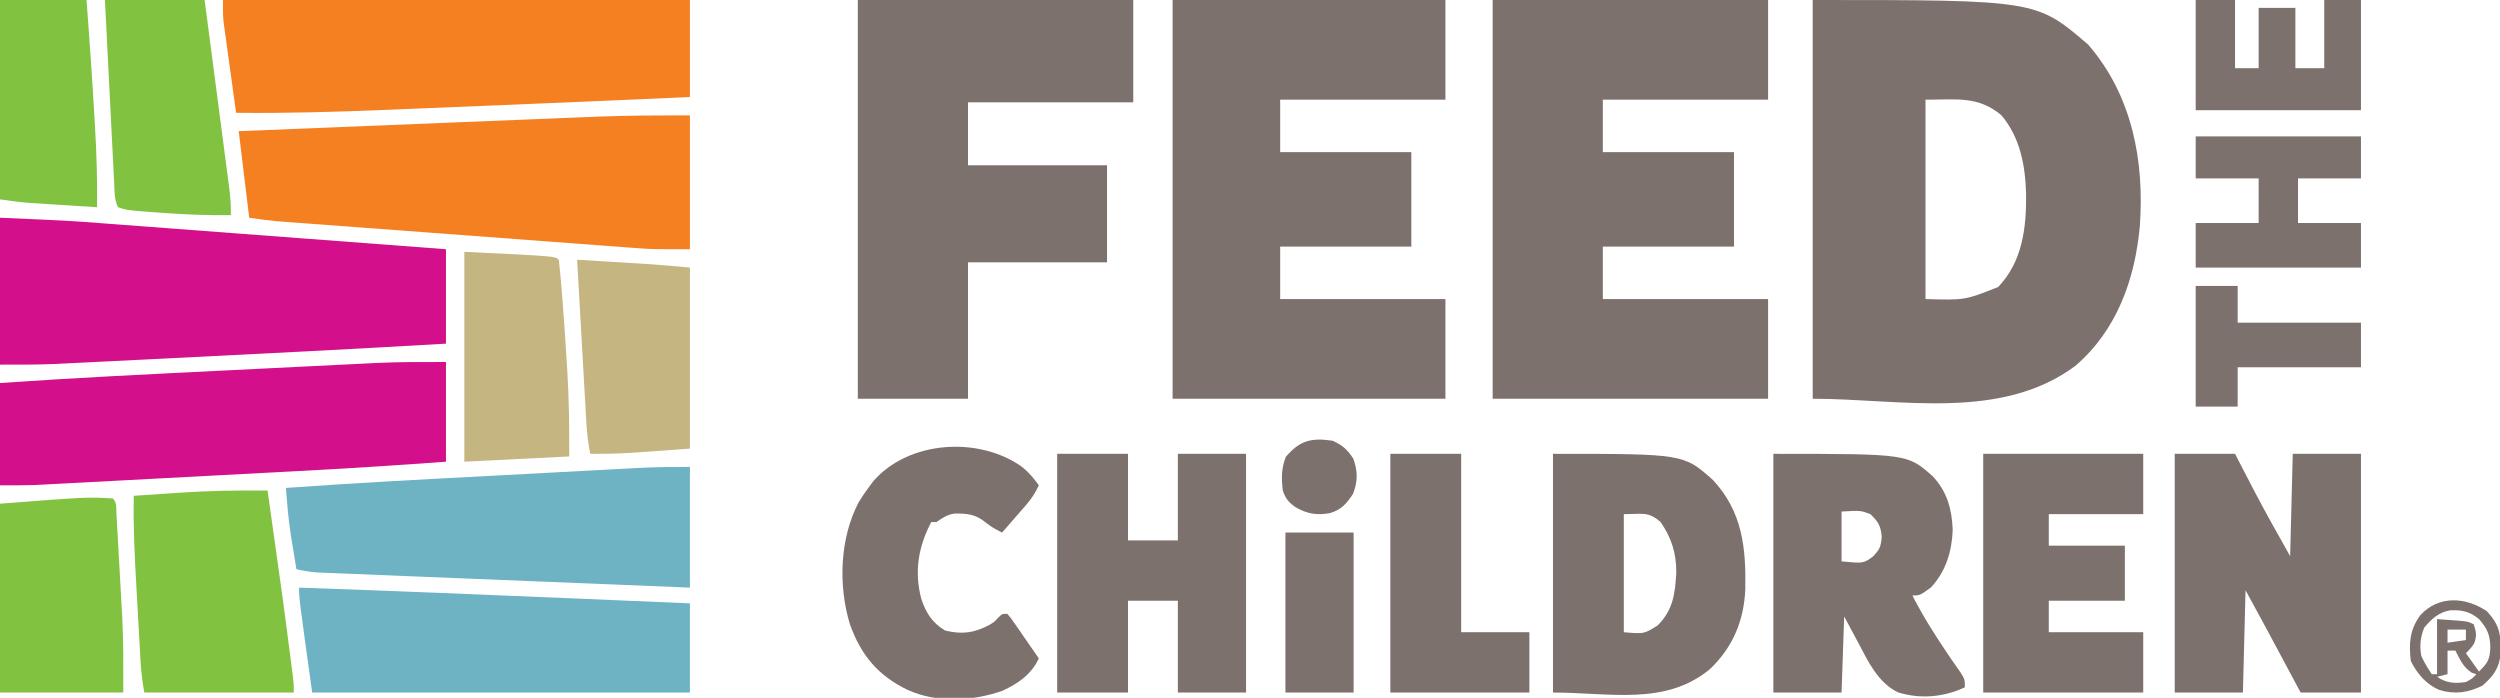 <svg xmlns="http://www.w3.org/2000/svg" width="953" height="266"><path d="M0 0 C85.203 0 85.203 0 105 17 C121.7 36.245 126.465 61.097 124.723 85.957 C122.923 106.318 116.005 125.878 100.059 139.516 C71.558 160.638 33.171 152 0 152 C0 101.84 0 51.68 0 0 Z M43 38 C43 63.08 43 88.16 43 114 C58.046 114.44 58.046 114.44 70.75 109.375 C79.938 99.677 81.474 86.891 81.351 74.081 C81.038 63.125 79.187 52.654 72 44 C63.161 36.496 54.916 38 43 38 Z " fill="#7D716D" transform="translate(691,0)"></path><path d="M0 0 C34.65 0 69.3 0 105 0 C105 12.54 105 25.08 105 38 C84.21 38 63.42 38 42 38 C42 44.6 42 51.2 42 58 C58.5 58 75 58 92 58 C92 69.88 92 81.76 92 94 C75.5 94 59 94 42 94 C42 100.6 42 107.2 42 114 C62.79 114 83.58 114 105 114 C105 126.54 105 139.08 105 152 C70.35 152 35.7 152 0 152 C0 101.84 0 51.68 0 0 Z " fill="#7D716D" transform="translate(569,0)"></path><path d="M0 0 C34.32 0 68.64 0 104 0 C104 12.54 104 25.08 104 38 C83.21 38 62.42 38 41 38 C41 44.6 41 51.2 41 58 C57.5 58 74 58 91 58 C91 69.88 91 81.76 91 94 C74.5 94 58 94 41 94 C41 100.6 41 107.2 41 114 C61.79 114 82.58 114 104 114 C104 126.54 104 139.08 104 152 C69.68 152 35.36 152 0 152 C0 101.84 0 51.68 0 0 Z " fill="#7D716D" transform="translate(447,0)"></path><path d="M0 0 C34.65 0 69.3 0 105 0 C105 12.87 105 25.74 105 39 C84.21 39 63.42 39 42 39 C42 46.92 42 54.84 42 63 C59.49 63 76.98 63 95 63 C95 75.21 95 87.42 95 100 C77.51 100 60.02 100 42 100 C42 117.16 42 134.32 42 152 C28.14 152 14.28 152 0 152 C0 101.84 0 51.68 0 0 Z " fill="#7D716D" transform="translate(327,0)"></path><path d="M0 0 C26.423 1.149 26.423 1.149 39.105 2.123 C40.557 2.232 42.009 2.341 43.46 2.449 C47.312 2.737 51.164 3.029 55.016 3.323 C59.074 3.631 63.133 3.935 67.191 4.239 C74.837 4.814 82.482 5.392 90.128 5.971 C98.849 6.632 107.57 7.288 116.291 7.945 C134.194 9.292 152.097 10.645 170 12 C170 23.88 170 35.76 170 48 C135.333 50.025 100.655 51.8 65.972 53.515 C62.507 53.687 59.043 53.86 55.578 54.034 C50.028 54.312 44.478 54.586 38.927 54.857 C36.86 54.959 34.793 55.061 32.725 55.165 C29.849 55.31 26.972 55.45 24.096 55.589 C23.277 55.631 22.458 55.673 21.615 55.716 C14.387 56.057 7.266 56 0 56 C0 37.52 0 19.04 0 0 Z " fill="#D40F8C" transform="translate(0,83)"></path><path d="M0 0 C0 16.83 0 33.66 0 51 C-14.625 51 -14.625 51 -20.135 50.589 C-21.388 50.498 -22.641 50.407 -23.932 50.313 C-25.272 50.211 -26.611 50.109 -27.951 50.006 C-29.399 49.899 -30.848 49.792 -32.297 49.686 C-36.189 49.399 -40.081 49.106 -43.973 48.812 C-48.064 48.503 -52.156 48.2 -56.247 47.896 C-63.108 47.386 -69.968 46.872 -76.829 46.355 C-84.747 45.759 -92.667 45.168 -100.586 44.58 C-109.046 43.951 -117.506 43.319 -125.965 42.686 C-128.393 42.504 -130.821 42.324 -133.248 42.143 C-137.065 41.859 -140.882 41.572 -144.699 41.284 C-146.095 41.178 -147.492 41.074 -148.889 40.97 C-150.802 40.828 -152.714 40.683 -154.627 40.538 C-155.695 40.458 -156.763 40.377 -157.864 40.295 C-161.255 39.976 -164.628 39.482 -168 39 C-169.32 28.11 -170.64 17.22 -172 6 C-152.675 5.213 -133.35 4.43 -114.024 3.653 C-105.049 3.292 -96.074 2.93 -87.098 2.563 C-79.266 2.244 -71.433 1.927 -63.6 1.614 C-59.461 1.449 -55.323 1.282 -51.185 1.111 C-47.271 0.95 -43.356 0.793 -39.442 0.638 C-38.024 0.582 -36.605 0.524 -35.187 0.464 C-23.44 -0.028 -11.777 0 0 0 Z " fill="#F58022" transform="translate(263,44)"></path><path d="M0 0 C58.74 0 117.48 0 178 0 C178 12.21 178 24.42 178 37 C142.581 38.548 107.161 40.069 71.736 41.487 C68.451 41.619 65.166 41.753 61.882 41.889 C42.909 42.674 23.994 43.217 5 43 C4.283 37.841 3.571 32.682 2.864 27.521 C2.623 25.768 2.38 24.014 2.136 22.261 C1.785 19.734 1.439 17.207 1.094 14.68 C0.984 13.901 0.875 13.123 0.762 12.321 C0.662 11.581 0.562 10.84 0.459 10.078 C0.37 9.434 0.281 8.79 0.19 8.126 C-0.051 5.427 0 2.709 0 0 Z " fill="#F58022" transform="translate(85,0)"></path><path d="M0 0 C0 12.54 0 25.08 0 38 C-19.049 39.411 -38.09 40.614 -57.164 41.616 C-60.023 41.767 -62.882 41.919 -65.74 42.071 C-72.48 42.43 -79.22 42.787 -85.959 43.142 C-92.872 43.505 -99.784 43.873 -106.696 44.243 C-112.693 44.563 -118.689 44.881 -124.686 45.198 C-128.241 45.386 -131.797 45.574 -135.353 45.765 C-139.299 45.976 -143.245 46.183 -147.192 46.389 C-148.923 46.483 -148.923 46.483 -150.69 46.578 C-152.316 46.662 -152.316 46.662 -153.975 46.748 C-154.902 46.797 -155.83 46.846 -156.786 46.896 C-161.189 47.038 -165.595 47 -170 47 C-170 34.13 -170 21.26 -170 8 C-141.151 6.004 -112.274 4.6 -83.392 3.184 C-77.796 2.909 -72.2 2.629 -66.604 2.348 C-61.123 2.073 -55.642 1.802 -50.161 1.533 C-46.922 1.374 -43.683 1.213 -40.444 1.05 C-36.842 0.869 -33.24 0.693 -29.637 0.519 C-28.091 0.44 -28.091 0.44 -26.513 0.359 C-17.646 -0.061 -8.912 0 0 0 Z " fill="#D40F8C" transform="translate(170,138)"></path><path d="M0 0 C0 15.18 0 30.36 0 46 C-18.819 45.239 -37.639 44.475 -56.458 43.705 C-65.196 43.347 -73.934 42.991 -82.672 42.639 C-90.288 42.332 -97.904 42.022 -105.52 41.708 C-109.552 41.542 -113.585 41.378 -117.618 41.217 C-121.414 41.065 -125.21 40.91 -129.006 40.752 C-130.399 40.694 -131.792 40.638 -133.185 40.583 C-135.088 40.509 -136.991 40.428 -138.894 40.348 C-139.959 40.305 -141.023 40.261 -142.12 40.217 C-144.824 40.013 -147.358 39.596 -150 39 C-150.485 36.084 -150.963 33.168 -151.438 30.25 C-151.572 29.444 -151.707 28.639 -151.846 27.809 C-152.606 23.101 -153.167 18.421 -153.547 13.667 C-153.676 12.068 -153.676 12.068 -153.808 10.438 C-153.871 9.633 -153.935 8.829 -154 8 C-127.376 6.059 -100.718 4.695 -74.062 3.286 C-67.558 2.942 -61.053 2.593 -54.549 2.243 C-49.49 1.972 -44.431 1.703 -39.372 1.435 C-36.972 1.308 -34.573 1.179 -32.173 1.05 C-28.831 0.87 -25.488 0.694 -22.146 0.519 C-21.176 0.466 -20.206 0.413 -19.206 0.359 C-12.778 0.027 -6.457 0 0 0 Z " fill="#6DB3C4" transform="translate(263,178)"></path><path d="M0 0 C7.59 0 15.18 0 23 0 C23.762 1.475 24.524 2.949 25.309 4.469 C26.351 6.479 27.394 8.49 28.438 10.5 C29.183 11.944 29.183 11.944 29.943 13.418 C34.44 22.071 39.21 30.484 44 39 C44.33 26.13 44.66 13.26 45 0 C53.58 0 62.16 0 71 0 C71 30.03 71 60.06 71 91 C63.41 91 55.82 91 48 91 C46.987 89.106 45.974 87.213 44.93 85.262 C43.927 83.388 42.924 81.515 41.921 79.641 C41.234 78.359 40.548 77.076 39.861 75.793 C38.864 73.928 37.865 72.064 36.867 70.199 C36.27 69.084 35.673 67.968 35.058 66.819 C32.391 61.869 29.692 56.936 27 52 C26.67 64.87 26.34 77.74 26 91 C17.42 91 8.84 91 0 91 C0 60.97 0 30.94 0 0 Z " fill="#7D716D" transform="translate(829,173)"></path><path d="M0 0 C34.965 1.218 69.92 2.646 104.875 4.125 C105.965 4.171 107.055 4.217 108.177 4.265 C121.785 4.841 135.393 5.42 149 6 C149 17.22 149 28.44 149 40 C101.48 40 53.96 40 5 40 C0 4 0 4 0 0 Z " fill="#6DB3C4" transform="translate(114,224)"></path><path d="M0 0 C8.91 0 17.82 0 27 0 C27 10.89 27 21.78 27 33 C33.27 33 39.54 33 46 33 C46 22.11 46 11.22 46 0 C54.58 0 63.16 0 72 0 C72 30.03 72 60.06 72 91 C63.42 91 54.84 91 46 91 C46 79.45 46 67.9 46 56 C39.73 56 33.46 56 27 56 C27 67.55 27 79.1 27 91 C18.09 91 9.18 91 0 91 C0 60.97 0 30.94 0 0 Z " fill="#7D716D" transform="translate(403,173)"></path><path d="M0 0 C49.8 0 49.8 0 61 10 C72.202 22.071 73.607 35.781 73.309 51.594 C72.809 63.558 68.595 73.725 59.828 82.066 C42.77 96.154 21.677 91 0 91 C0 60.97 0 30.94 0 0 Z M27 23 C27 37.85 27 52.7 27 68 C34.682 68.675 34.682 68.675 39.875 65.438 C45.798 59.515 46.554 53.325 47 45.219 C47 37.866 45.212 32.017 41 26 C36.314 21.849 34.046 23 27 23 Z " fill="#7D716D" transform="translate(592,173)"></path><path d="M0 0 C51.107 0 51.107 0 60.727 8.531 C66.216 14.264 68.081 21.188 68.375 29 C68.079 37.21 65.726 44.954 60 51 C55.839 54 55.839 54 53 54 C57.03 61.879 61.675 69.207 66.633 76.52 C67.028 77.103 67.422 77.686 67.829 78.288 C68.971 79.957 70.137 81.61 71.305 83.262 C73 86 73 86 73 89 C65.007 92.762 56.106 93.578 47.562 90.938 C39.783 87.239 35.976 78.829 32.125 71.562 C30.434 68.407 28.742 65.251 27 62 C26.67 71.57 26.34 81.14 26 91 C17.42 91 8.84 91 0 91 C0 60.97 0 30.94 0 0 Z M26 22 C26 28.27 26 34.54 26 41 C34.318 41.795 34.318 41.795 38 39.125 C40.581 36.383 40.954 35.487 41.312 31.688 C40.95 27.412 40.039 25.952 37 23 C33.262 21.578 33.262 21.578 26 22 Z " fill="#7D716D" transform="translate(676,173)"></path><path d="M0 0 C20.13 0 40.26 0 61 0 C61 7.59 61 15.18 61 23 C49.12 23 37.24 23 25 23 C25 26.96 25 30.92 25 35 C34.57 35 44.14 35 54 35 C54 41.93 54 48.86 54 56 C44.43 56 34.86 56 25 56 C25 59.96 25 63.92 25 68 C36.88 68 48.76 68 61 68 C61 75.59 61 83.18 61 91 C40.87 91 20.74 91 0 91 C0 60.97 0 30.94 0 0 Z " fill="#7D716D" transform="translate(756,173)"></path><path d="M0 0 C5.841 41.416 5.841 41.416 8.375 61 C8.542 62.285 8.71 63.569 8.882 64.893 C9.032 66.063 9.182 67.232 9.336 68.438 C9.465 69.447 9.595 70.456 9.728 71.496 C10 74 10 74 10 77 C-8.81 77 -27.62 77 -47 77 C-47.654 73.073 -48.166 69.525 -48.389 65.6 C-48.449 64.568 -48.509 63.535 -48.571 62.472 C-48.631 61.369 -48.692 60.265 -48.754 59.129 C-48.819 57.974 -48.884 56.82 -48.951 55.63 C-49.088 53.187 -49.224 50.744 -49.357 48.3 C-49.56 44.607 -49.771 40.914 -49.982 37.221 C-50.641 25.472 -51.257 13.769 -51 2 C-46.791 1.707 -42.582 1.423 -38.372 1.146 C-36.949 1.051 -35.527 0.954 -34.105 0.854 C-22.723 0.061 -11.408 -0.113 0 0 Z " fill="#81C341" transform="translate(102,187)"></path><path d="M0 0 C2.576 2.07 4.461 4.309 6.375 7 C5.063 9.843 3.608 12.094 1.555 14.453 C1.02 15.072 0.485 15.691 -0.066 16.328 C-0.9 17.279 -0.9 17.279 -1.75 18.25 C-2.595 19.225 -2.595 19.225 -3.457 20.219 C-4.843 21.816 -6.233 23.408 -7.625 25 C-10.128 23.815 -12.004 22.695 -14.188 20.938 C-17.879 18.004 -20.97 17.731 -25.625 17.766 C-28.452 18.097 -30.33 19.38 -32.625 21 C-33.285 21 -33.945 21 -34.625 21 C-39.582 30.439 -41.153 39.885 -38.438 50.25 C-36.64 55.617 -34.3 59.409 -29.312 62.375 C-22.694 63.914 -18.285 63.291 -12.387 60.168 C-10.553 59.04 -10.553 59.04 -9.02 57.363 C-7.625 56 -7.625 56 -5.625 56 C-4.296 57.561 -4.296 57.561 -2.805 59.719 C-2.27 60.486 -1.735 61.253 -1.184 62.043 C-0.35 63.259 -0.35 63.259 0.5 64.5 C1.345 65.716 1.345 65.716 2.207 66.957 C3.602 68.967 4.991 70.982 6.375 73 C3.478 79.125 -1.443 82.541 -7.547 85.34 C-18.971 89.333 -32.404 90.048 -43.625 85 C-54.963 79.494 -61.38 71.828 -65.625 60 C-70.117 45.293 -69.527 27.338 -62.387 13.621 C-61.216 11.652 -60.004 9.828 -58.625 8 C-58.019 7.178 -57.413 6.355 -56.789 5.508 C-43.3 -10.124 -16.428 -11.768 0 0 Z " fill="#7D716D" transform="translate(389.625,178)"></path><path d="M0 0 C1.628 1.628 1.261 3.518 1.389 5.769 C1.449 6.789 1.509 7.808 1.571 8.859 C1.631 9.976 1.692 11.092 1.754 12.242 C1.852 13.97 1.852 13.97 1.951 15.733 C2.089 18.19 2.224 20.646 2.357 23.103 C2.558 26.797 2.77 30.49 2.982 34.184 C3.115 36.578 3.247 38.973 3.379 41.367 C3.441 42.447 3.504 43.527 3.568 44.64 C4.087 54.466 4 64.111 4 74 C-11.51 74 -27.02 74 -43 74 C-43 50.24 -43 26.48 -43 2 C-9.701 -0.561 -9.701 -0.561 0 0 Z " fill="#81C341" transform="translate(43,190)"></path><path d="M0 0 C12.54 0 25.08 0 38 0 C40.496 19.016 40.496 19.016 41.555 27.127 C42.277 32.66 43 38.193 43.728 43.725 C44.314 48.185 44.897 52.646 45.478 57.108 C45.7 58.809 45.924 60.51 46.148 62.211 C46.462 64.595 46.773 66.979 47.082 69.364 C47.176 70.066 47.269 70.768 47.365 71.491 C47.819 75.018 48.101 78.444 48 82 C38.909 82.128 29.937 81.769 20.875 81.062 C19.671 80.975 18.467 80.888 17.227 80.799 C8.391 80.13 8.391 80.13 5 79 C3.519 76.038 3.674 72.96 3.519 69.705 C3.48 68.953 3.441 68.202 3.401 67.428 C3.272 64.939 3.15 62.45 3.027 59.961 C2.939 58.237 2.851 56.514 2.763 54.79 C2.53 50.25 2.303 45.709 2.077 41.168 C1.805 35.722 1.526 30.277 1.249 24.831 C0.827 16.554 0.414 8.277 0 0 Z " fill="#81C341" transform="translate(40,0)"></path><path d="M0 0 C8.91 0 17.82 0 27 0 C27 22.44 27 44.88 27 68 C35.58 68 44.16 68 53 68 C53 75.59 53 83.18 53 91 C35.51 91 18.02 91 0 91 C0 60.97 0 30.94 0 0 Z " fill="#7D716D" transform="translate(530,173)"></path><path d="M0 0 C34.65 1.65 34.65 1.65 36 3 C36.372 6.148 36.676 9.279 36.938 12.438 C37.064 13.939 37.064 13.939 37.193 15.471 C37.886 24.015 38.465 32.565 38.99 41.121 C39.078 42.554 39.168 43.987 39.259 45.421 C39.948 56.318 40 67.05 40 78 C26.8 78.66 13.6 79.32 0 80 C0 53.6 0 27.2 0 0 Z " fill="#C4B581" transform="translate(177,96)"></path><path d="M0 0 C4.356 0.264 8.712 0.531 13.068 0.8 C14.544 0.89 16.021 0.98 17.498 1.07 C19.641 1.2 21.783 1.332 23.926 1.465 C25.85 1.583 25.85 1.583 27.814 1.703 C32.881 2.063 37.94 2.54 43 3 C43 25.77 43 48.54 43 72 C16 74 16 74 5 74 C4.181 69.905 3.754 66.243 3.519 62.098 C3.48 61.425 3.441 60.751 3.401 60.057 C3.273 57.844 3.15 55.631 3.027 53.418 C2.939 51.878 2.851 50.338 2.763 48.798 C2.531 44.756 2.304 40.714 2.077 36.671 C1.845 32.542 1.609 28.412 1.373 24.283 C0.911 16.189 0.454 8.095 0 0 Z " fill="#C4B581" transform="translate(220,99)"></path><path d="M0 0 C10.89 0 21.78 0 33 0 C34.104 14.822 35.143 29.641 35.991 44.48 C36.079 46.012 36.168 47.545 36.259 49.077 C36.848 59.066 37.115 68.993 37 79 C32.855 78.737 28.711 78.47 24.567 78.2 C23.16 78.109 21.753 78.019 20.345 77.93 C18.312 77.801 16.279 77.668 14.246 77.535 C13.026 77.457 11.806 77.378 10.549 77.297 C7.018 77.002 3.507 76.501 0 76 C0 50.92 0 25.84 0 0 Z " fill="#81C341" transform="translate(0,0)"></path><path d="M0 0 C20.79 0 41.58 0 63 0 C63 5.28 63 10.56 63 16 C55.08 16 47.16 16 39 16 C39 21.61 39 27.22 39 33 C46.92 33 54.84 33 63 33 C63 38.61 63 44.22 63 50 C42.21 50 21.42 50 0 50 C0 44.39 0 38.78 0 33 C7.92 33 15.84 33 24 33 C24 27.39 24 21.78 24 16 C16.08 16 8.16 16 0 16 C0 10.72 0 5.44 0 0 Z " fill="#7D716D" transform="translate(837,52)"></path><path d="M0 0 C4.95 0 9.9 0 15 0 C15 8.58 15 17.16 15 26 C17.97 26 20.94 26 24 26 C24 18.41 24 10.82 24 3 C28.62 3 33.24 3 38 3 C38 10.59 38 18.18 38 26 C41.63 26 45.26 26 49 26 C49 17.42 49 8.84 49 0 C53.62 0 58.24 0 63 0 C63 13.86 63 27.72 63 42 C42.21 42 21.42 42 0 42 C0 28.14 0 14.28 0 0 Z " fill="#7D716D" transform="translate(837,0)"></path><path d="M0 0 C8.58 0 17.16 0 26 0 C26 20.13 26 40.26 26 61 C17.42 61 8.84 61 0 61 C0 40.87 0 20.74 0 0 Z " fill="#7D716D" transform="translate(490,203)"></path><path d="M0 0 C5.28 0 10.56 0 16 0 C16 4.62 16 9.24 16 14 C31.51 14 47.02 14 63 14 C63 19.61 63 25.22 63 31 C47.49 31 31.98 31 16 31 C16 35.95 16 40.9 16 46 C10.72 46 5.44 46 0 46 C0 30.82 0 15.64 0 0 Z " fill="#7D716D" transform="translate(837,109)"></path><path d="M0 0 C3.889 1.806 5.512 3.267 7.875 6.812 C9.607 11.72 9.631 15.305 7.812 20.188 C5.399 23.932 3.335 26.308 -1.043 27.605 C-6.191 28.5 -9.83 27.876 -14.336 25.219 C-16.912 23.332 -17.94 22.047 -19 19 C-19.53 14.41 -19.59 10.429 -17.812 6.125 C-12.452 -0.16 -8.125 -1.169 0 0 Z " fill="#7D716D" transform="translate(508,168)"></path><path d="M0 0 C4.925 5.303 5.354 8.866 5.277 15.949 C4.762 21.613 2.594 24.592 -1.688 28.375 C-7.154 31.057 -12.3 31.813 -18.188 30 C-23.147 27.867 -26.612 23.777 -29 19 C-29.79 12.294 -29.447 7.139 -25.43 1.59 C-18.48 -6.138 -8.091 -5.47 0 0 Z M-23.875 6.25 C-25.369 9.902 -25.69 13.15 -25 17 C-23.88 19.569 -22.565 21.652 -21 24 C-20.34 24 -19.68 24 -19 24 C-19 17.07 -19 10.14 -19 3 C-17.061 3.144 -15.123 3.289 -13.125 3.438 C-11.489 3.559 -11.489 3.559 -9.82 3.684 C-7 4 -7 4 -5 5 C-4.09 7.807 -3.775 9.393 -4.812 12.188 C-6 14 -6 14 -8 16 C-5.525 19.465 -5.525 19.465 -3 23 C0.393 19.607 1.164 18.35 1.312 13.75 C1.253 9.102 0.126 6.548 -3 3 C-6.462 0.115 -9.488 -0.539 -14.008 -0.352 C-18.385 0.421 -21.114 2.937 -23.875 6.25 Z M-15 7 C-15 8.65 -15 10.3 -15 12 C-11.535 11.505 -11.535 11.505 -8 11 C-8 9.68 -8 8.36 -8 7 C-10.31 7 -12.62 7 -15 7 Z M-15 15 C-15 17.97 -15 20.94 -15 24 C-16.32 24.33 -17.64 24.66 -19 25 C-15.319 27.454 -12.277 27.594 -8 27 C-5.54 25.662 -5.54 25.662 -4 24 C-4.577 23.814 -5.155 23.629 -5.75 23.438 C-9.104 21.294 -10.179 18.512 -12 15 C-12.99 15 -13.98 15 -15 15 Z " fill="#7D716D" transform="translate(948,233)"></path></svg>